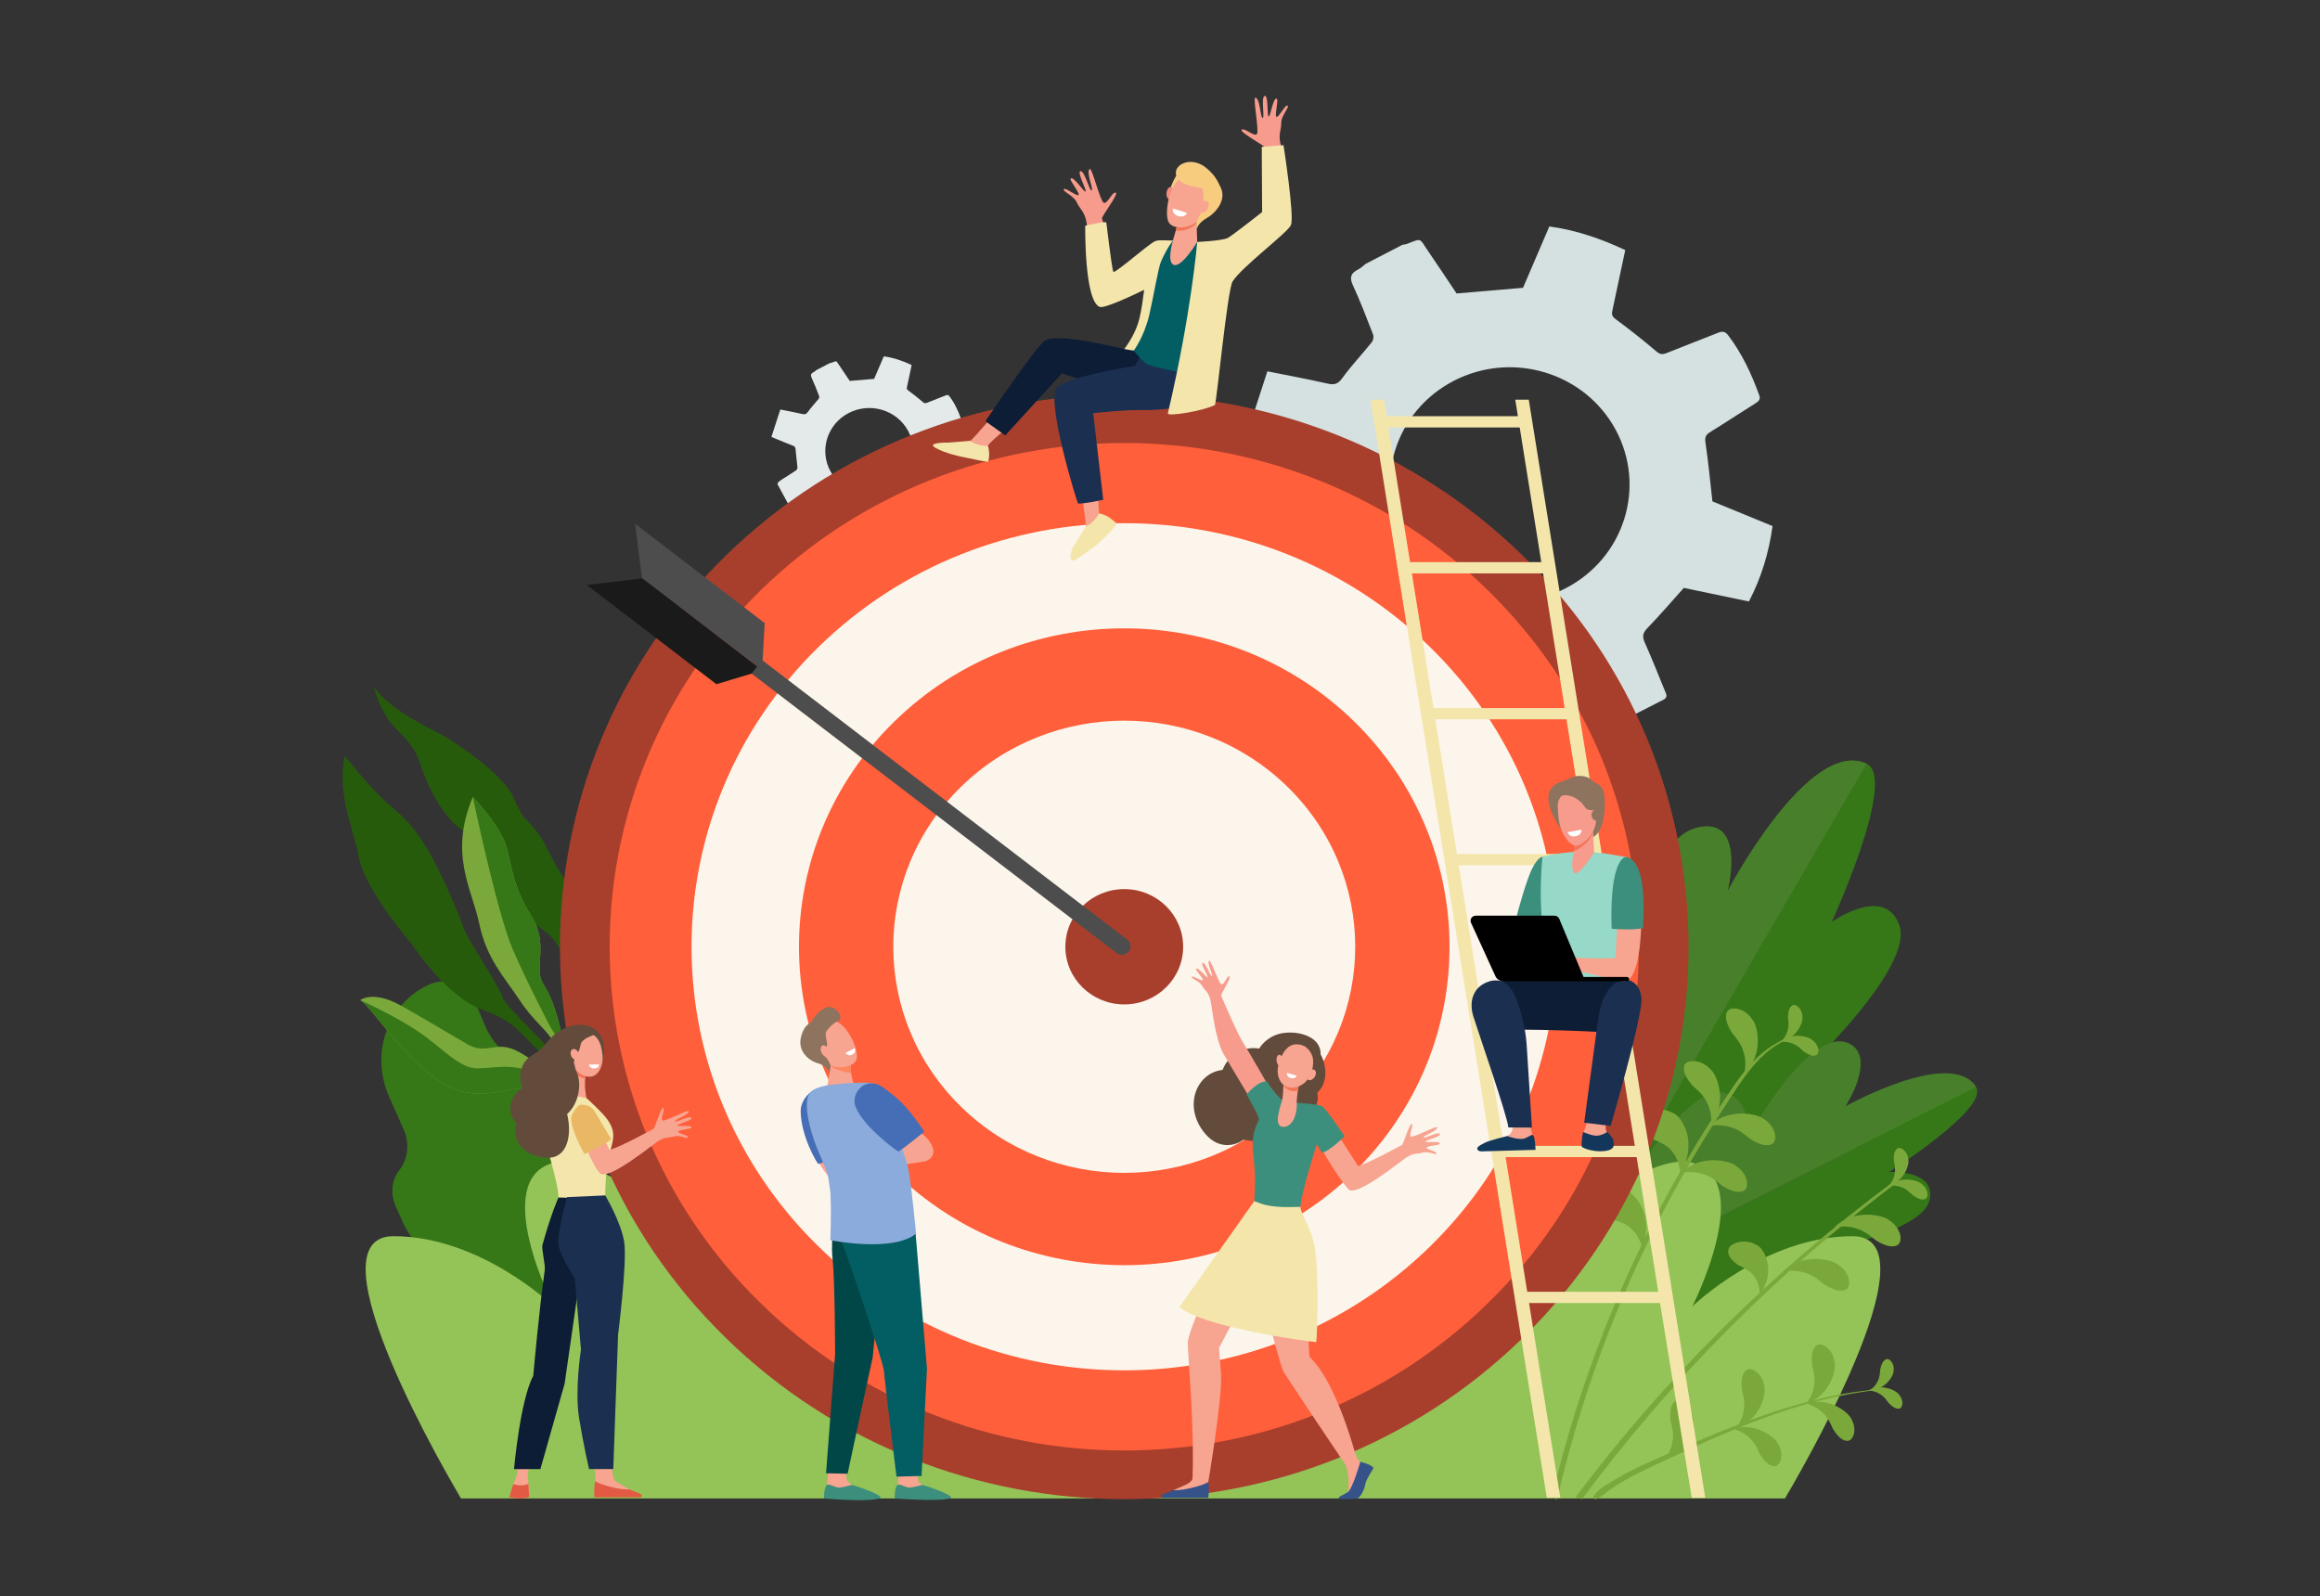 <svg width="484" height="333" viewBox="0 0 484 333" fill="none" xmlns="http://www.w3.org/2000/svg">
<rect x="0" y="0" width="484" height="333" fill="#333333" stroke="none"/>
<g clip-path="url(#clip0_368_1882)">
<path d="M265.652 117.033C268.205 115.371 270.818 113.796 273.336 112.086C273.795 111.773 274.204 110.969 274.157 110.43C273.851 106.967 273.342 103.519 273.06 100.055C272.977 99.046 272.748 98.518 271.762 98.132C268.292 96.778 264.859 95.332 261.415 93.916C260.856 93.688 260.306 93.439 259.343 93.022C261.028 87.843 262.695 82.721 264.403 77.47C268.844 78.363 272.895 79.111 276.908 80.022C278.323 80.343 279.096 80.187 280.018 78.907C281.899 76.291 284.154 73.933 286.179 71.411C286.488 71.024 286.626 70.24 286.451 69.785C285.11 66.316 283.771 62.836 282.217 59.456C281.472 57.833 281.856 56.965 283.341 56.222C283.912 55.937 284.378 55.449 284.893 55.054C287.458 53.726 290.022 52.397 292.587 51.069C292.908 51.008 293.25 50.996 293.548 50.879C296.674 49.652 296.073 49.673 297.827 52.232C299.962 55.35 302.046 58.504 303.873 61.227C308.652 60.822 313.118 60.443 317.731 60.05C319.504 55.916 321.357 51.594 323.222 47.245C328.842 48.023 334 49.79 339.057 52.179C338.151 56.454 337.278 60.625 336.374 64.788C336.213 65.536 336.255 65.989 337.002 66.543C339.92 68.709 342.786 70.953 345.544 73.311C346.34 73.989 346.853 73.996 347.714 73.648C351.272 72.212 354.861 70.856 358.425 69.433C359.311 69.078 359.881 69.11 360.529 69.958C363.435 73.769 365.406 78.022 367.014 82.469C367.332 83.348 366.898 83.726 366.218 84.152C363.072 86.126 359.972 88.174 356.812 90.126C355.901 90.688 355.62 91.175 355.793 92.323C356.393 96.292 356.756 100.294 357.244 104.603C361.084 106.182 365.441 107.972 369.796 109.761C369.01 115.369 367.437 120.554 364.864 125.488C360.103 124.498 355.472 123.534 351.279 122.661C348.638 125.6 346.257 128.394 343.701 131.025C342.735 132.018 342.56 132.772 343.112 134.011C344.585 137.314 345.924 140.672 347.284 144.023C347.553 144.685 348.085 145.458 347.028 145.995C342.73 148.179 338.436 150.369 334.138 152.553C333.224 153.018 332.652 152.713 332.107 151.871C330.079 148.734 327.908 145.683 325.936 142.514C325.175 141.291 324.347 141.239 323.055 141.4C319.864 141.799 316.649 142.136 313.44 142.187C312.056 142.209 311.547 142.558 311.072 143.761C309.546 147.621 307.863 151.423 306.274 155.168C302.845 155.144 293.524 152.217 290.172 150.148C291.082 146.034 291.957 141.865 292.952 137.721C293.201 136.685 292.89 136.237 292.082 135.608C289.479 133.575 287.023 131.362 284.44 129.305C284.006 128.959 283.121 128.763 282.621 128.95C279.446 130.143 276.312 131.445 273.181 132.746C271.431 133.474 270.726 133.774 270.059 133.329L262.837 119.964C262.827 118.88 263.589 118.372 265.654 117.028L265.652 117.033ZM292.864 112.541C299.319 124.486 314.446 129.048 326.648 122.727C338.85 116.405 343.509 101.598 337.052 89.653C330.596 77.707 315.471 73.146 303.269 79.467C291.067 85.788 286.407 100.595 292.864 112.541Z" fill="#D5E0E0"/>
<path d="M163.248 99.961C164.185 99.351 165.145 98.773 166.068 98.145C166.237 98.03 166.388 97.735 166.37 97.537C166.257 96.266 166.07 95 165.968 93.729C165.937 93.358 165.853 93.164 165.491 93.023C164.217 92.526 162.957 91.996 161.693 91.477C161.488 91.393 161.286 91.3 160.933 91.149C161.552 89.248 162.163 87.368 162.79 85.441C164.421 85.768 165.907 86.043 167.381 86.378C167.901 86.495 168.184 86.439 168.522 85.969C169.214 85.009 170.04 84.144 170.784 83.218C170.898 83.076 170.949 82.788 170.883 82.622C170.39 81.348 169.899 80.072 169.328 78.829C169.054 78.233 169.195 77.915 169.74 77.643C169.951 77.538 170.121 77.36 170.309 77.215C171.25 76.727 172.192 76.24 173.133 75.752C173.251 75.731 173.377 75.726 173.486 75.683C174.634 75.231 174.413 75.24 175.056 76.179C175.84 77.324 176.604 78.482 177.276 79.48C179.029 79.332 180.67 79.192 182.363 79.049C183.014 77.531 183.694 75.945 184.379 74.348C186.442 74.633 188.335 75.282 190.191 76.16C189.858 77.731 189.538 79.261 189.207 80.79C189.148 81.065 189.163 81.231 189.437 81.434C190.509 82.23 191.561 83.053 192.574 83.918C192.865 84.167 193.055 84.17 193.372 84.042C194.677 83.515 195.995 83.017 197.303 82.495C197.627 82.365 197.838 82.376 198.075 82.688C199.142 84.086 199.865 85.648 200.456 87.281C200.572 87.603 200.414 87.742 200.163 87.898C199.007 88.623 197.871 89.374 196.71 90.091C196.375 90.297 196.273 90.477 196.337 90.898C196.557 92.355 196.69 93.824 196.87 95.406C198.28 95.986 199.879 96.643 201.478 97.299C201.19 99.356 200.611 101.261 199.667 103.071C197.92 102.707 196.219 102.355 194.681 102.033C193.712 103.112 192.838 104.137 191.899 105.104C191.544 105.47 191.48 105.745 191.684 106.201C192.224 107.414 192.715 108.646 193.215 109.877C193.314 110.12 193.51 110.404 193.121 110.6C191.542 111.402 189.967 112.206 188.389 113.007C188.054 113.176 187.844 113.066 187.643 112.756C186.9 111.605 186.102 110.485 185.378 109.321C185.099 108.873 184.794 108.854 184.322 108.913C183.15 109.06 181.971 109.183 180.791 109.201C180.283 109.209 180.096 109.338 179.921 109.778C179.361 111.195 178.743 112.59 178.159 113.966C176.901 113.957 173.479 112.883 172.249 112.122C172.584 110.611 172.906 109.081 173.271 107.56C173.362 107.18 173.247 107.015 172.951 106.784C171.995 106.038 171.093 105.226 170.146 104.47C169.986 104.343 169.661 104.27 169.478 104.34C168.312 104.778 167.162 105.256 166.013 105.733C165.37 106 165.111 106.111 164.867 105.948L162.215 101.042C162.212 100.643 162.491 100.458 163.25 99.964L163.248 99.961ZM173.237 98.312C175.607 102.697 181.16 104.371 185.639 102.051C190.119 99.732 191.828 94.295 189.459 89.91C187.09 85.525 181.537 83.851 177.057 86.17C172.577 88.49 170.868 93.926 173.237 98.312Z" fill="#E4EAEA"/>
<path d="M325.537 269.973C325.537 269.973 373.486 246.828 381.732 234.756C389.977 222.684 377.856 222 377.856 222C377.856 222 399.254 201.626 396.244 193.05C393.233 184.473 382.149 192.34 382.149 192.34C382.149 192.34 395.907 162.357 389.42 159.342C377.336 153.728 360.386 185.989 360.386 185.989C360.386 185.989 364.029 171.974 355.707 172.431C343.159 173.118 343.677 204.819 343.677 204.819C343.677 204.819 342.26 192.664 334.696 196.612C321.126 203.695 325.537 269.973 325.537 269.973Z" fill="#367718"/>
<path d="M331.967 191.707C337.874 188.5 343.755 197.877 343.755 197.877C343.755 197.877 343.16 173.116 355.708 172.429C364.029 171.974 360.386 185.987 360.386 185.987C360.386 185.987 377.337 153.728 389.421 159.34L325.482 269.456C325.031 261.765 320.267 198.061 331.967 191.706V191.707Z" fill="#487F2A"/>
<path d="M326.776 270.259C326.776 270.259 365.992 275.027 376.145 270.778C386.299 266.53 379.023 261.281 379.023 261.281C379.023 261.281 400.825 257.085 402.508 250.538C404.191 243.991 394.133 244.514 394.133 244.514C394.133 244.514 415.038 231.26 412.243 226.799C407.036 218.491 383.073 231.87 383.073 231.87C383.073 231.87 391.163 224.578 385.783 221.552C377.67 216.989 364.836 236.968 364.836 236.968C364.836 236.968 365.633 232.044 359.277 231.497C347.873 230.517 326.776 270.261 326.776 270.261V270.259Z" fill="#367718"/>
<path d="M359.019 227.917C365.375 228.463 364.835 236.967 364.835 236.967C364.835 236.967 377.902 213.283 386.014 217.847C391.393 220.873 385.03 230.81 385.03 230.81C385.03 230.81 407.036 218.489 412.242 226.797L326.656 270.045C329.566 265.068 348.366 227.002 359.019 227.916V227.917Z" fill="#487F2A"/>
<path d="M101.278 214.189L99.172 209.206C97.538 205.54 93.356 203.791 89.83 205.297C80.949 209.092 77.087 219.657 81.206 228.894L84.217 235.647C85.536 238.606 85.077 241.859 83.298 244.154C81.682 246.238 81.418 249.136 82.539 251.648L84.126 255.208C85.844 259.063 89.188 261.917 93.154 263.095C95.473 263.783 97.522 265.487 98.605 267.917L100.853 272.958C103.338 278.531 109.696 281.192 115.055 278.902L118.113 277.595C123.473 275.305 125.802 268.931 123.316 263.358C119.298 256.694 119.617 251.721 121.043 248.349C123.136 243.388 123.112 237.682 120.847 232.603L120.529 231.891C118.138 226.53 113.522 222.527 108.025 220.812C105.598 220.056 103.067 218.207 101.277 214.191L101.278 214.189Z" fill="#367718"/>
<path d="M240.033 312.634C245.726 305.409 276.938 266.703 297.292 260.251C319.757 253.131 298.584 281.411 298.584 281.411C298.584 281.411 338.437 238.747 353.062 242.594C366.469 246.12 353.062 272.564 353.062 272.564C353.062 272.564 368.162 257.92 386.472 257.92C404.783 257.92 374.021 309.855 372.389 312.634H240.033Z" fill="#94C358"/>
<path d="M71.899 157.673C71.899 157.673 77.644 164.935 81.028 167.785C84.41 170.635 87.636 173.361 91.947 182.427C96.26 191.493 96.136 192.531 97.282 194.865C98.428 197.2 104.445 206.343 104.9 208.168C105.356 209.992 115.18 218.731 118.22 223.176C121.261 227.621 126.251 233.822 126.905 237.41L126.018 237.392C126.018 237.392 123.371 229.283 115.577 222.255C107.781 215.227 108.238 213.46 100.619 210.672C92.999 207.885 85.921 197.002 85.921 197.002C85.921 197.002 76.149 185.658 74.872 178.893C73.595 172.131 70.379 166.5 71.897 157.673H71.899Z" fill="#275B0C"/>
<path d="M77.863 143.135C77.863 143.135 79.354 148.425 81.866 151.197C84.38 153.97 86.353 155.551 87.489 158.91C88.623 162.27 91.83 170.867 97.764 174.072C103.697 177.274 107.397 190.076 112.064 193.142C116.728 196.208 117.885 198.911 118.792 205.784C119.697 212.657 119.566 222.499 127.869 233.413L128.375 230.114C128.375 230.114 122.125 221.002 121.672 214.936C121.222 208.87 122.386 199.284 120.183 195.315C117.98 191.346 122.228 189.506 118.028 183.701C113.827 177.895 114.398 175.416 109.437 170.699C109.437 170.699 109.001 170.525 106.93 166.05C104.856 161.576 95.093 154.733 90.837 152.607C86.582 150.482 80.337 146.947 77.863 143.135Z" fill="#275B0C"/>
<path d="M98.636 166.278C98.636 166.278 104.593 172.449 105.746 177.034C106.899 181.617 107.277 185.472 110.929 191.276C114.581 197.079 111.247 202.033 113.305 205.229C115.365 208.424 116.437 212.517 117.14 215.646C117.844 218.774 125.216 227.983 127.207 233.041C129.197 238.1 128.245 238.334 128.245 238.334C128.245 238.334 125.79 231.616 124.115 229.591C122.441 227.567 117.13 220.479 115.604 217.616C114.076 214.755 111.434 213.297 108.329 208.567C105.224 203.837 101.521 200.102 99.986 192.738C98.451 185.374 93.608 178.335 98.635 166.278H98.636Z" fill="#7BA83B"/>
<path d="M124.277 234.188C124.277 234.188 120.137 225.576 111.542 226.578C102.948 227.581 98.411 230.323 90.917 225.048C83.426 219.773 77.49 210.046 75.17 208.667C75.17 208.667 77.788 206.493 83.808 209.893C89.827 213.293 94.116 215.936 97.605 217.918C101.093 219.901 103.01 217.654 106.444 218.703C109.324 219.583 113.598 223.044 115.563 224.921C116.201 225.53 116.913 226.061 117.689 226.492C118.394 226.885 119.239 227.371 119.794 227.743C120.906 228.487 124.93 234.074 124.93 234.074L124.273 234.189L124.277 234.188Z" fill="#7BA83B"/>
<path d="M126.849 231.916C126.849 231.916 121.263 221.502 121.953 215.628C122.643 209.753 127.881 204.328 126.823 200.977C125.764 197.626 119.602 189.322 121.214 181.727C121.214 181.727 123.898 187.564 125.436 188.648C126.974 189.732 136.616 193.32 136.859 200.903C137.101 208.486 129.397 212.025 127.908 214.613C126.419 217.201 123.723 217.812 124.043 219.234C124.362 220.656 125.062 225.934 127.166 230.818L126.849 231.916Z" fill="#3C8F7C"/>
<path d="M121.859 225.232L114.931 214.478C114.931 214.478 110.258 205.623 106.981 198.097C103.705 190.572 98.635 166.278 98.635 166.278C98.635 166.278 104.592 172.45 105.744 177.034C106.897 181.617 107.276 185.472 110.927 191.276C114.579 197.079 111.245 202.033 113.304 205.229C115.363 208.423 116.435 212.517 117.139 215.646C117.842 218.774 125.214 227.983 127.205 233.041C128.295 235.812 128.502 237.135 128.467 237.764C128.046 233.039 121.857 225.232 121.857 225.232H121.859Z" fill="#367718"/>
<path d="M99.769 222.916C103.641 222.797 106.892 221.797 112.046 223.998C117.201 226.199 120.596 229.029 120.596 229.029C120.596 229.029 123.391 232.034 124.642 233.67C124.825 233.922 124.935 234.072 124.935 234.072L124.278 234.187C124.278 234.187 120.139 225.576 111.543 226.578C102.949 227.581 98.412 230.323 90.919 225.048C83.427 219.773 77.492 210.046 75.171 208.669C75.171 208.669 82.606 212.031 87.504 215.389C92.403 218.746 95.897 223.034 99.769 222.916Z" fill="#367718"/>
<path d="M125.436 188.648C126.974 189.732 136.616 193.32 136.859 200.903C137.101 208.486 129.397 212.025 127.908 214.613C126.419 217.201 123.723 217.812 124.043 219.234C124.362 220.656 125.062 225.934 127.166 230.818L127.028 231.298C126.119 229.412 124.793 226.525 124.049 224.273C122.841 220.616 123.092 218.932 123.598 215.631C124.105 212.331 130.252 204.443 131.391 200.774C132.529 197.104 125.661 192.967 123.802 190.638C121.943 188.308 121.214 181.727 121.214 181.727C121.214 181.727 123.898 187.564 125.436 188.648Z" fill="#327F6B"/>
<path d="M228.523 312.634C222.831 305.409 191.618 266.703 171.265 260.251C148.8 253.131 169.973 281.411 169.973 281.411C169.973 281.411 130.12 238.747 115.495 242.594C102.088 246.12 115.495 272.564 115.495 272.564C115.495 272.564 100.395 257.92 82.085 257.92C63.774 257.92 94.535 309.855 96.168 312.634H228.523Z" fill="#94C358"/>
<path d="M328.671 312.412C346.866 288.188 368.988 265.798 395.292 246.329C395.554 246.135 395.909 246.583 395.645 246.782C370.698 265.556 348.627 287.724 330.055 312.776L328.672 312.414L328.671 312.412Z" fill="#7BA83B"/>
<path d="M380.613 268.014C380.005 267.592 378.428 265.989 376.327 265.488C374.336 264.83 371.818 265.271 371.904 265.325C371.852 265.442 373.563 263.54 376.234 262.986C378.8 262.253 382.326 262.869 383.478 263.866C386.093 265.599 386.304 268.543 385.006 269.088C383.719 269.67 381.998 268.867 380.613 268.016V268.014Z" fill="#7BA83B"/>
<path d="M391.325 258.775C390.718 258.353 389.141 256.752 387.039 256.25C385.049 255.591 382.531 256.032 382.617 256.087C382.565 256.204 384.275 254.301 386.947 253.747C389.513 253.014 393.039 253.63 394.191 254.627C396.806 256.36 397.017 259.304 395.719 259.849C394.432 260.431 392.71 259.629 391.325 258.777V258.775Z" fill="#7BA83B"/>
<path d="M362.582 263.91C363.152 264.258 365.178 264.956 366.111 266.543C367.191 267.971 367.176 270.287 367.1 270.235C366.982 270.325 368.732 268.111 368.842 265.622C369.166 263.149 367.849 260.4 366.555 259.818C364.194 258.289 360.961 259.288 360.608 260.607C360.214 261.933 361.4 263.075 362.58 263.912L362.582 263.91Z" fill="#7BA83B"/>
<path d="M359.809 230.891C343.526 255.787 331.643 283.444 324.848 312.825L323.732 312.532C330.498 283.767 342.303 256.157 358.559 231.288C362.337 225.509 366.416 218.651 373.49 216.397C373.626 216.354 373.678 216.557 373.547 216.605C367.087 218.988 363.345 225.486 359.809 230.889V230.891Z" fill="#7BA83B"/>
<path d="M361.296 215.451C361.716 216.054 363.321 217.629 363.792 219.697C364.425 221.659 363.925 224.114 363.871 224.028C363.75 224.077 365.727 222.44 366.345 219.837C367.144 217.339 366.585 213.876 365.589 212.728C363.871 210.134 360.869 209.872 360.287 211.129C359.668 212.377 360.453 214.077 361.296 215.451Z" fill="#7BA83B"/>
<path d="M365.192 237.673C364.584 237.252 363.007 235.65 360.906 235.148C358.915 234.489 356.397 234.93 356.483 234.985C356.431 235.102 358.141 233.199 360.813 232.645C363.379 231.912 366.905 232.528 368.057 233.525C370.673 235.258 370.883 238.202 369.585 238.747C368.296 239.329 366.577 238.527 365.192 237.675V237.673Z" fill="#7BA83B"/>
<path d="M359.314 247.413C358.706 246.991 357.13 245.388 355.028 244.887C353.037 244.228 350.52 244.67 350.605 244.724C350.553 244.841 352.265 242.939 354.935 242.385C357.501 241.652 361.027 242.268 362.18 243.265C364.795 244.998 365.005 247.942 363.707 248.487C362.42 249.069 360.699 248.266 359.314 247.415V247.413Z" fill="#7BA83B"/>
<path d="M353.071 226.471C353.583 227.001 355.42 228.309 356.218 230.278C357.159 232.118 357.061 234.619 356.994 234.543C356.883 234.611 358.572 232.688 358.762 230.023C359.149 227.433 358.039 224.099 356.873 223.12C354.757 220.824 351.752 221.028 351.378 222.359C350.968 223.688 352.018 225.245 353.071 226.471Z" fill="#7BA83B"/>
<path d="M344.426 237.517C345.153 237.894 347.696 238.579 348.973 240.441C350.42 242.098 350.604 244.932 350.508 244.874C350.371 244.996 352.32 242.141 352.236 239.084C352.416 236.031 350.563 232.777 348.931 232.174C345.909 230.5 342.042 231.993 341.724 233.637C341.358 235.293 342.91 236.591 344.424 237.515L344.426 237.517Z" fill="#7BA83B"/>
<path d="M335.328 254.246C336.11 254.498 338.734 254.755 340.312 256.381C342.024 257.777 342.692 260.54 342.586 260.5C342.473 260.642 343.902 257.507 343.294 254.508C342.948 251.469 340.563 248.568 338.85 248.242C335.584 247.09 332.028 249.197 331.998 250.871C331.922 252.563 333.674 253.587 335.326 254.248L335.328 254.246Z" fill="#7BA83B"/>
<path d="M376.268 219.367C375.927 219.092 375.067 218.077 373.845 217.69C372.697 217.216 371.188 217.369 371.237 217.404C371.201 217.471 372.297 216.418 373.902 216.206C375.452 215.881 377.512 216.397 378.148 217.036C379.617 218.173 379.61 219.924 378.819 220.191C378.032 220.479 377.049 219.931 376.268 219.367Z" fill="#7BA83B"/>
<path d="M373.004 212.259C373.019 212.692 373.315 213.979 372.883 215.162C372.566 216.343 371.521 217.418 371.521 217.359C371.446 217.346 372.967 217.138 374.118 216.025C375.326 215.02 376.166 213.109 376.038 212.226C376.014 210.392 374.594 209.33 373.896 209.779C373.181 210.214 373.026 211.31 373.004 212.26V212.259Z" fill="#7BA83B"/>
<path d="M399.042 249.364C398.702 249.088 397.84 248.074 396.618 247.685C395.471 247.21 393.961 247.364 394.01 247.398C393.973 247.466 395.07 246.413 396.676 246.201C398.227 245.876 400.285 246.392 400.921 247.031C402.39 248.168 402.384 249.919 401.593 250.186C400.805 250.474 399.822 249.927 399.042 249.364Z" fill="#7BA83B"/>
<path d="M395.102 242.192C395.152 242.622 395.556 243.881 395.223 245.095C395.006 246.296 394.055 247.454 394.05 247.393C393.973 247.387 395.472 247.057 396.527 245.855C397.648 244.756 398.324 242.785 398.124 241.914C397.948 240.089 396.443 239.143 395.783 239.649C395.107 240.14 395.043 241.243 395.102 242.192Z" fill="#7BA83B"/>
<path d="M391.6 290.022C374.972 291.806 359.487 298.992 344.58 305.998C334.527 310.723 335.035 312.069 332.987 312.773C332.655 312.886 332.324 312.534 332.485 312.221C333.273 310.694 335.338 309.661 336.775 308.781C338.448 307.758 340.196 306.855 341.968 306.012C345.763 304.208 349.655 302.585 353.524 300.939C361.392 297.592 369.387 294.445 377.7 292.313C382.257 291.145 386.895 290.303 391.588 289.888C391.676 289.88 391.686 290.012 391.6 290.02V290.022Z" fill="#7BA83B"/>
<path d="M378.037 284.763C378.145 285.431 378.856 287.37 378.417 289.285C378.158 291.173 376.748 293.04 376.738 292.946C376.617 292.941 378.934 292.332 380.501 290.389C382.177 288.605 383.104 285.487 382.732 284.139C382.336 281.3 379.927 279.922 378.932 280.75C377.911 281.559 377.882 283.287 378.035 284.763H378.037Z" fill="#7BA83B"/>
<path d="M363.39 289.898C363.497 290.566 364.209 292.505 363.77 294.421C363.511 296.31 362.101 298.175 362.09 298.081C361.969 298.074 364.286 297.467 365.853 295.524C367.529 293.74 368.456 290.622 368.084 289.274C367.689 286.435 365.279 285.057 364.285 285.885C363.263 286.694 363.235 288.422 363.388 289.898H363.39Z" fill="#7BA83B"/>
<path d="M348.506 296.392C348.613 297.06 349.325 298.999 348.886 300.915C348.627 302.804 347.217 304.669 347.207 304.575C347.085 304.569 349.403 303.961 350.969 302.018C352.645 300.234 353.573 297.116 353.201 295.768C352.805 292.93 350.395 291.551 349.401 292.379C348.38 293.188 348.351 294.915 348.504 296.392H348.506Z" fill="#7BA83B"/>
<path d="M382.411 298.162C382.109 297.61 381.527 295.793 380.114 294.621C378.845 293.371 376.745 292.766 376.788 292.84C376.703 292.911 378.757 292.093 381.019 292.669C383.272 293.068 385.732 294.86 386.227 296.055C387.555 298.361 386.565 300.695 385.359 300.628C384.146 300.59 383.139 299.333 382.411 298.16V298.162Z" fill="#7BA83B"/>
<path d="M367.174 303.442C366.873 302.89 366.291 301.073 364.877 299.901C363.608 298.651 361.508 298.046 361.552 298.12C361.466 298.191 363.521 297.373 365.783 297.949C368.036 298.348 370.496 300.14 370.991 301.335C372.319 303.641 371.329 305.975 370.122 305.908C368.909 305.87 367.903 304.613 367.174 303.44V303.442Z" fill="#7BA83B"/>
<path d="M394.013 292.727C393.751 292.42 393.14 291.355 392.093 290.801C391.129 290.18 389.727 290.073 389.766 290.112C389.722 290.168 390.902 289.389 392.399 289.457C393.868 289.416 395.656 290.223 396.127 290.91C397.271 292.187 396.965 293.78 396.199 293.893C395.432 294.027 394.631 293.366 394.015 292.725L394.013 292.727Z" fill="#7BA83B"/>
<path d="M392.255 285.714C392.194 286.111 392.243 287.331 391.647 288.338C391.156 289.361 390.02 290.172 390.032 290.117C389.964 290.093 391.386 290.152 392.627 289.326C393.9 288.61 394.991 287.005 395.026 286.18C395.319 284.506 394.207 283.305 393.491 283.6C392.766 283.878 392.436 284.852 392.255 285.714Z" fill="#7BA83B"/>
<path d="M151.301 279.027C105.327 234.019 105.327 161.047 151.301 116.039C197.275 71.031 271.814 71.031 317.788 116.039C363.762 161.047 363.762 234.019 317.788 279.027C271.814 324.035 197.275 324.035 151.301 279.027Z" fill="#A83F2D"/>
<path d="M158.634 271.849C116.709 230.806 116.709 164.261 158.634 123.217C200.558 82.174 268.531 82.174 310.456 123.217C352.381 164.261 352.381 230.806 310.456 271.849C268.531 312.893 200.558 312.893 158.634 271.849Z" fill="#FF5F3A"/>
<path d="M170.709 260.027C135.454 225.512 135.454 169.554 170.709 135.04C205.964 100.526 263.124 100.526 298.379 135.04C333.634 169.554 333.634 225.512 298.379 260.027C263.124 294.541 205.964 294.541 170.709 260.027Z" fill="#FCF5EB"/>
<path d="M186.56 244.509C160.06 218.565 160.06 176.501 186.56 150.557C213.061 124.613 256.028 124.613 282.529 150.557C309.029 176.501 309.029 218.565 282.529 244.509C256.028 270.453 213.061 270.453 186.56 244.509Z" fill="#FF5F3A"/>
<path d="M200.47 230.891C181.651 212.468 181.651 182.598 200.47 164.175C219.289 145.752 249.8 145.752 268.618 164.175C287.437 182.598 287.437 212.468 268.618 230.891C249.8 249.314 219.289 249.314 200.47 230.891Z" fill="#FCF5EB"/>
<path d="M222.257 197.532C222.257 204.176 227.758 209.562 234.544 209.562C241.331 209.562 246.832 204.176 246.832 197.532C246.832 190.888 241.331 185.503 234.544 185.503C227.758 185.503 222.257 190.888 222.257 197.532Z" fill="#A83F2D"/>
<path d="M159.099 137.82L159.535 130.005L132.509 109.31L133.923 120.628L160.408 140.907L159.099 137.82Z" fill="#4D4D4D"/>
<path d="M157.101 140.453L149.458 142.749L122.432 122.054L133.991 120.672L160.477 140.952L157.101 140.453Z" fill="#1A1A1A"/>
<path d="M235.467 198.531C234.853 199.3 233.717 199.435 232.931 198.834L156.789 140.53L159.015 137.744L235.157 196.048C235.943 196.649 236.081 197.761 235.467 198.531Z" fill="#4D4D4D"/>
<path d="M121.857 220.176C121.857 220.924 121.571 221.529 121.22 221.529C120.868 221.529 120.582 220.923 120.582 220.176C120.582 219.43 120.868 218.824 121.22 218.824C121.571 218.824 121.857 219.43 121.857 220.176Z" fill="#F7A491"/>
<path d="M127.86 307.891C127.693 306.727 127.641 304.938 127.66 302.873H123.493C123.927 305.797 124.266 308.073 124.266 308.073L124.161 308.997L124.158 311.725H133.273C133.273 311.725 131.338 310.876 128.632 309.199C128.432 309.076 127.971 308.68 127.858 307.891H127.86Z" fill="#F7A491"/>
<path d="M110.091 307.206L111.303 303.807H108.131C107.966 305.989 107.904 307.461 107.904 307.461L107.097 309.695L106.278 312.351C106.278 312.351 108.975 313.031 110.391 312.267L110.234 309.624L110.091 307.208V307.206Z" fill="#F7A491"/>
<path d="M126.543 233.346C125.443 231.873 120.904 227.609 120.401 227.618C118.932 227.642 114.108 227.644 113.164 228.114L113.209 236.23C113.362 236.912 116.692 247.525 116.499 249.848L116.522 249.869C119.314 252.509 123.716 252.301 126.269 249.41C126.269 249.41 126.257 246.191 126.651 243.253C127.267 238.652 129.274 237 126.543 233.342V233.346Z" fill="#F4E6AB"/>
<path d="M118.922 223.048C118.922 223.048 119.05 226.043 118.774 227.178C118.5 228.313 118.133 228.399 120.492 228.744C121.418 228.88 122.312 229.082 122.312 229.082C122.312 229.082 122.069 227.415 122.032 226.712C121.972 225.552 122.305 221.972 122.305 221.972L118.921 223.046L118.922 223.048Z" fill="#F7A491"/>
<path d="M120.718 224.539C121.202 224.796 121.657 224.947 122.074 225.01C122.155 223.596 122.305 221.974 122.305 221.974L119.077 222.998C119.452 223.611 119.984 224.15 120.718 224.539Z" fill="#F47458"/>
<path d="M110.234 309.611C108.989 310.155 107.65 309.827 107.111 309.654L106.933 310.127L106.246 312.367C106.246 312.367 108.977 313.031 110.393 312.265L110.234 309.611Z" fill="#E25A44"/>
<path d="M124.065 312.402H133.541C133.891 312.371 133.977 312.091 133.855 311.918C133.605 311.562 132.499 311.3 131.257 310.733C129.078 310.959 124.504 309.484 124.161 308.99C123.962 309.982 123.871 312.359 124.065 312.402Z" fill="#E25A44"/>
<path d="M123.348 250.004L117.794 288.681L112.738 306.514H107.235C107.235 306.514 108.512 292.147 111.248 287.058C111.248 287.058 112.443 273.419 113.64 265.078C113.818 263.831 112.933 260.595 113.163 259.759C114.937 253.329 116.5 249.849 116.5 249.849L123.348 250.004Z" fill="#0D1D35"/>
<path d="M119.914 266.727L121.199 281.584C121.199 281.584 119.885 290.075 120.787 295.709C121.689 301.343 122.884 306.513 122.884 306.513H127.941L128.945 278.455C128.945 278.455 130.889 263.21 130.216 259.077C129.543 254.943 126.268 249.411 126.268 249.411L118.312 249.767C118.312 249.767 116.154 257.335 116.52 259.876C116.791 261.762 119.912 266.727 119.912 266.727H119.914Z" fill="#1B3051"/>
<path d="M112.092 241.247C106.08 239.479 107.69 234.291 107.724 234.487C107.707 234.328 107.14 233.674 106.86 233.115C105.692 230.789 107.232 227.987 108.997 227.018C107.828 224.059 108.989 221.221 111.192 220.038C112.304 219.442 113.24 218.591 113.992 217.61C115.66 215.43 118.694 213.237 122.342 213.952C125.951 214.857 121.118 216.903 121.598 220.303C121.84 222.026 121.144 221.779 120.057 223.165C121.622 225.858 120.716 230.379 118.317 232.43C119.493 237.283 118.229 243.049 112.094 241.247H112.092Z" fill="#634B3B"/>
<path d="M116.56 217.524C115.85 220.392 119.693 222.474 122.737 222.55C124.716 222.6 125.625 222.4 125.945 220.359C126.463 217.048 125.07 215.03 123.118 214.194C120.598 213.117 117.144 215.156 116.558 217.522L116.56 217.524Z" fill="#634B3B"/>
<path d="M121.031 215.595C121.031 215.595 119.693 216.036 118.979 217.359C118.266 218.682 118.621 222.919 121.589 224.316C124.558 225.713 125.921 222.54 125.706 220.199C125.49 217.858 124.63 214.796 121.031 215.596V215.595Z" fill="#F7A491"/>
<path d="M122.885 222.115L124.992 222.084C124.992 222.084 124.955 222.881 124.03 222.923C122.9 222.972 122.885 222.115 122.885 222.115Z" fill="white"/>
<path d="M117.925 220.565C117.485 218.375 117.657 216.717 119.246 215.916C120.834 215.115 122.192 214.321 123.614 215.761L123.936 215.939C123.936 215.939 121.253 216.665 121.103 218.061C120.954 219.456 119.527 221.113 119.747 221.799C119.968 222.484 120.22 223.85 120.22 223.85L119.633 223.377C119.633 223.377 118.364 222.756 117.925 220.567V220.565Z" fill="#634B3B"/>
<path d="M120.689 219.726C120.911 220.331 120.743 220.937 120.315 221.082C119.888 221.227 119.36 220.853 119.139 220.249C118.917 219.644 119.085 219.038 119.513 218.893C119.94 218.748 120.469 219.122 120.689 219.726Z" fill="#F7A491"/>
<path d="M346.319 271.872H318.991L325.513 312.494H322.695L285.909 83.388H288.728L289.281 86.839H316.667L316.113 83.388H318.932L355.753 312.494H352.934L346.319 271.872ZM299.435 150.083L303.947 178.182H331.304L326.801 150.083H299.435ZM326.425 147.734L321.922 119.636H294.547L299.058 147.734H326.425ZM304.324 180.529L308.835 208.628H336.184L331.681 180.529H304.324ZM309.214 210.977L313.726 239.075H341.064L336.561 210.977H309.214ZM289.658 89.188L294.17 117.287H321.545L317.042 89.188H289.658ZM345.942 269.523L341.439 241.425H314.101L318.612 269.523H345.942Z" fill="#F4E6AB"/>
<path d="M229.893 45.583C229.923 45.685 230.151 46.39 230.499 47.441L226.844 48.163C226.805 47.578 226.768 47.088 226.726 46.733C226.425 44.25 225.233 43.576 224.621 42.199C224.008 40.82 221.631 39.947 221.923 39.479C222.216 39.011 224.433 40.904 224.964 40.701C225.496 40.499 223.069 37.65 223.361 37.271C223.897 36.573 226.204 40.258 226.475 39.953C226.746 39.649 224.554 35.759 225.432 35.71C226.309 35.66 227.283 39.92 227.744 39.733C228.205 39.545 226.469 35.809 227.35 35.25C227.823 34.952 229.498 41.901 230.245 42.301C230.992 42.701 232.044 39.963 232.757 40.196C233.471 40.428 229.77 45.153 229.895 45.583H229.893Z" fill="#F79C8D"/>
<path d="M263.924 30.81C263.941 30.916 264.03 31.651 264.155 32.748L267.788 31.929C267.576 31.38 267.403 30.919 267.293 30.58C266.522 28.198 267.323 27.102 267.3 25.6C267.278 24.097 269.075 22.339 268.611 22.033C268.146 21.725 266.926 24.344 266.356 24.374C265.785 24.404 266.797 20.829 266.371 20.601C265.587 20.181 265.038 24.471 264.663 24.303C264.288 24.135 264.646 19.707 263.825 20.017C263.005 20.326 263.912 24.6 263.414 24.614C262.915 24.629 262.923 20.524 261.885 20.372C261.329 20.292 262.731 27.298 262.22 27.965C261.708 28.633 259.596 26.562 259.044 27.061C258.492 27.56 263.854 30.37 263.923 30.812L263.924 30.81Z" fill="#F79C8D"/>
<path d="M226.406 47.102C226.406 47.102 230.761 46.082 230.802 46.425C231.717 53.924 232.128 56.635 232.283 56.714C232.811 56.98 239.806 50.718 241.053 50.293C241.649 50.09 242.298 50.123 242.921 50.141C244.405 50.184 244.698 50.189 244.698 50.189C244.74 50.192 244.752 50.192 244.752 50.192L244.744 51.558C243.073 53.031 239.244 75.334 238.923 75.319C238.563 75.302 230.999 77.165 231.132 76.543C231.153 76.441 236.259 72.35 237.708 66.446C238.194 64.464 238.435 62.329 238.697 60.462C237.016 61.288 230.452 64.449 229.412 64.032C226.176 62.732 226.403 47.102 226.403 47.102H226.406Z" fill="#F4E6AB"/>
<path d="M213.38 86.702C213.38 86.702 206.343 92.099 206.107 93.056C205.769 94.435 199.324 92.623 200.879 92.343C201.235 92.279 202.38 91.994 202.474 91.946C202.977 91.682 209.239 84.295 209.239 84.295L213.378 86.704L213.38 86.702Z" fill="#F7A491"/>
<path d="M197.858 92.343L202.351 91.986C202.351 91.986 203.635 93.027 206.104 93.075C206.104 93.075 206.498 94.178 206.311 95.468C206.279 95.691 206.24 96.363 206.012 96.348C205.182 96.292 202.969 95.753 200.45 95.261C200.45 95.261 197.063 94.559 195.107 93.412C193.152 92.267 197.858 92.341 197.858 92.341V92.343Z" fill="#F4E6AB"/>
<path d="M244.914 73.166C244.914 73.166 239.761 74.014 234.06 72.708C227.465 71.197 220.172 69.8 218.035 71.017C216.315 71.996 205.574 87.884 205.574 87.884L209.722 90.847L221.549 77.884C221.549 77.884 236.637 83.333 240.026 82.731C247.743 81.355 247.852 75.32 244.914 73.167V73.166Z" fill="#0D1D35"/>
<path d="M228.799 97.363C228.799 97.363 229.112 105.695 229.307 107.107C229.501 108.513 225.694 112.745 226.181 111.272C226.293 110.933 226.581 109.812 226.581 109.709C226.583 109.15 225.169 99.644 225.169 99.644L228.797 97.364L228.799 97.363Z" fill="#F7A491"/>
<path d="M223.748 114.307L226.558 109.834C226.558 109.834 228.103 109.223 229.321 107.119C229.321 107.119 230.501 107.303 231.571 108.078C231.756 108.211 233.015 109.112 232.927 109.32C232.604 110.086 230.891 111.725 229.017 113.514C229.017 113.514 226.359 115.611 224.401 116.753C222.442 117.893 223.749 114.307 223.749 114.307H223.748Z" fill="#F4E6AB"/>
<path d="M220.446 80.933C222.248 78.581 236.792 76.347 236.792 76.347L240.848 68.716L249.815 74.129C249.815 74.129 248.919 81.116 248.245 82.983C247.348 85.47 241.322 85.597 237.641 85.559C234.253 85.524 228.067 86.201 228.067 86.201L230.159 104.272C230.159 104.272 226.046 105.188 224.89 105.04C224.759 105.023 218.201 83.859 220.444 80.933H220.446Z" fill="#1B3051"/>
<path d="M244.704 50.205L249.762 50.482C249.762 50.482 249.878 50.517 249.914 50.523C250.326 50.597 249.951 65.032 249.584 70.424C249.217 75.816 248.472 78.08 248.472 78.08C248.472 78.08 241.609 76.887 239.504 76.086C238.631 75.754 236.515 73.165 236.515 73.165C236.515 73.165 238.676 70.322 239.765 65.701C240.605 62.138 241.639 55.821 242.232 54.503C243.593 51.475 244.704 50.205 244.704 50.205Z" fill="#025E63"/>
<path d="M249.619 46.108L249.762 50.482C249.762 50.482 246.487 56.008 244.804 55.237C243.394 54.591 244.646 50.388 244.646 50.388C244.646 50.388 244.89 49.425 245.23 48.317C245.467 47.543 245.664 46.706 245.649 46.092C245.614 44.597 249.619 46.108 249.619 46.108Z" fill="#F7A491"/>
<path d="M245.649 46.092C245.613 44.597 249.618 46.108 249.618 46.108L249.632 46.535C249.497 46.734 249.347 46.902 249.184 47.032C248.107 47.887 246.551 48.273 245.284 48.131C245.496 47.411 245.66 46.655 245.647 46.09L245.649 46.092Z" fill="#F47458"/>
<path d="M245.706 36.135C245.706 36.135 244.037 38.598 243.912 40.67C243.788 42.743 244.236 44.158 244.236 44.158L249.592 37.891L245.706 36.135Z" fill="#F7CC7F"/>
<path d="M243.359 40.245C243.283 40.972 243.571 41.594 244.001 41.637C244.432 41.68 244.843 41.127 244.919 40.402C244.994 39.675 244.707 39.053 244.274 39.01C243.843 38.967 243.433 39.52 243.357 40.245H243.359Z" fill="#F48C7F"/>
<path d="M251.325 38.894C251.448 38.868 251.436 44.903 249.649 46.322C247.862 47.743 244.753 47.868 243.845 46.436C242.84 44.855 243.796 38.496 246.453 37.146C249.11 35.795 251.325 38.894 251.325 38.894Z" fill="#F7A491"/>
<path d="M251.778 35.153C253.141 36.324 253.802 37.179 254.725 39.26C255.859 41.818 253.609 44.471 251.721 45.523C249.833 46.578 249.676 47.851 249.676 47.851L249.599 47.065C249.562 46.779 249.572 46.545 249.622 46.344C249.683 46.107 249.794 45.911 249.892 45.706C250.051 45.37 250.568 44.219 250.77 43.914C251.302 43.112 251.406 42.939 251.144 42.176C250.942 41.589 251.176 40.296 250.864 39.329L248.323 38.792C248.323 38.792 246.733 38.418 245.93 37.51C243.625 34.906 248.184 32.003 251.78 35.151L251.778 35.153Z" fill="#F7CC7F"/>
<path d="M250.54 42.837C250.227 43.499 250.292 44.179 250.684 44.359C251.078 44.537 251.65 44.145 251.963 43.482C252.276 42.82 252.211 42.14 251.819 41.96C251.425 41.782 250.853 42.174 250.54 42.837Z" fill="#F7A491"/>
<path d="M249.763 50.482C249.763 50.482 254.78 50.253 256.074 49.68C256.858 49.332 263.305 44.248 263.305 44.248L263.232 30.634L267.766 30.296C267.766 30.296 270.117 45.344 269.302 46.991C268.461 48.691 259.027 55.695 257.141 58.733C256.054 60.484 253.787 84.29 253.444 84.505C251.002 85.749 243.463 86.991 243.641 86.236C248.548 65.385 249.765 50.481 249.765 50.481L249.763 50.482Z" fill="#F4E6AB"/>
<path d="M247.623 44.408L244.703 43.501C244.703 43.501 244.419 44.608 245.691 45.042C247.243 45.573 247.623 44.408 247.623 44.408Z" fill="white"/>
<path d="M170.76 242.229C170.868 242.594 170.93 242.716 171.068 242.962C171.957 244.545 174.018 246.803 174.018 246.803L175.613 243.286C175.613 243.286 175.352 242.182 174.903 240.603C173.363 240.996 171.896 241.224 170.76 242.229Z" fill="#F8A492"/>
<path d="M179.903 239.177C179.903 239.177 171.008 242.927 170.72 242.856C170.535 242.81 167.072 237.135 167.035 231.799C167.018 229.334 169.633 226.369 172.55 226.955C174.019 227.25 173.995 227.65 176.169 230.741C178.342 233.832 179.903 239.177 179.903 239.177Z" fill="#466EB6"/>
<path d="M187.496 306.41C187.496 306.41 187.286 309.83 187.284 309.837C187.206 310.272 186.9 311.344 186.9 311.738C186.9 313.221 194.092 310.479 192.48 309.822C192.334 309.763 191.57 309.313 191.523 308.807C191.449 308.03 191.262 306.456 191.262 306.456L187.496 306.409V306.41Z" fill="#F7A491"/>
<path d="M192.463 309.809C192.463 309.809 190.774 310.262 189.91 310.376C189.045 310.489 187.904 309.534 187.294 309.792C186.62 310.076 186.647 312.631 186.647 312.631C186.647 312.631 195.702 313.359 198.25 312.606C199.258 312.308 195.918 310.865 192.465 309.809H192.463Z" fill="#3C8F7C"/>
<path d="M172.783 306.41C172.783 306.41 172.573 309.83 172.571 309.837C172.494 310.272 172.187 311.344 172.187 311.738C172.187 313.221 179.38 310.48 177.767 309.822C177.621 309.763 176.63 308.977 176.583 308.473C176.509 307.695 176.547 306.458 176.547 306.458L172.781 306.41H172.783Z" fill="#F7A491"/>
<path d="M177.75 309.809C177.75 309.809 176.061 310.262 175.198 310.376C174.333 310.489 173.192 309.534 172.581 309.792C171.908 310.076 171.881 312.631 171.881 312.631C171.881 312.631 180.978 313.479 183.536 312.606C184.529 312.267 181.203 310.865 177.75 309.809Z" fill="#3C8F7C"/>
<path d="M173.449 221.374L172.633 226.423C172.633 226.423 175.739 228.866 177.552 228.351C179.071 227.919 178.03 225.974 178.03 225.974C178.03 225.974 177.22 223.278 177.469 221.865C177.718 220.451 173.449 221.374 173.449 221.374Z" fill="#F7A491"/>
<path d="M174.035 222.901C174.814 223.262 176.354 223.753 177.552 223.871C177.437 223.165 177.372 222.417 177.469 221.865C177.584 221.212 176.737 221.059 175.792 221.081C174.555 221.184 173.451 221.374 173.451 221.374L173.294 222.344C173.53 222.588 173.777 222.781 174.036 222.901H174.035Z" fill="#FE875E"/>
<path d="M169.529 215.55C169.401 215.55 170.757 221.191 172.856 222.161C174.956 223.132 178.086 222.626 178.673 221.107C179.323 219.427 176.953 213.672 174 212.941C171.047 212.209 169.527 215.55 169.527 215.55H169.529Z" fill="#F7A491"/>
<path d="M171.959 210.368C170.283 211.315 169.512 212.718 169.253 213.293C168.465 213.659 167.513 214.45 167.057 216.582C166.495 219.201 168.492 221.221 170.611 221.829C172.73 222.437 173.056 223.809 173.056 223.809L173.297 222.331C173.297 222.331 172.825 221.045 172.117 220.402C171.409 219.758 172.454 218.82 172.544 218.054C172.615 217.465 172.173 216.321 172.268 215.354C172.268 215.354 173.446 213.608 174.606 213.176C176.585 212.44 174.109 209.152 171.957 210.368H171.959Z" fill="#8E735E"/>
<path d="M172.85 219.038C173.124 219.689 173.012 220.336 172.599 220.483C172.187 220.629 171.63 220.219 171.356 219.568C171.081 218.918 171.194 218.27 171.606 218.123C172.019 217.977 172.576 218.387 172.85 219.038Z" fill="#F7A491"/>
<path d="M180.67 244.263L192.889 242.313C192.889 242.313 191.499 238.886 191.002 238.886C190.506 238.886 181.762 242.622 181.762 242.622L181.067 243.99L180.67 244.263Z" fill="#F8A492"/>
<path d="M174.41 252.466C174.41 252.466 173.192 258.235 173.688 262.609C174.184 266.983 174.223 282.523 174.223 282.523L172.328 307.386L176.826 307.481C176.826 307.481 182.159 282.63 182.06 283.269C181.961 283.907 183.849 265.772 183.849 265.772L177.491 251.92L174.412 252.467L174.41 252.466Z" fill="#024747"/>
<path d="M175.603 252.192C175.603 252.192 174.809 257.387 175.802 259.665C176.795 261.943 184.323 284.297 184.423 286.121C184.522 287.943 187.026 308.089 187.026 308.089L192.256 307.946L193.387 285.547L191.017 257.396L188.717 250.28L175.603 252.194V252.192Z" fill="#025E63"/>
<path d="M172.635 226.423C172.635 226.423 173.924 227.252 175.127 227.156C176.331 227.061 178.03 225.973 178.03 225.973L177.795 225.189C177.795 225.189 174.683 224.746 174.604 224.794C174.525 224.842 172.635 226.425 172.635 226.425V226.423Z" fill="#F7A491"/>
<path d="M186.38 238.718C186.38 238.718 191.003 242.988 193.09 242.26C195.176 241.53 196.039 239.039 190.949 235.392C186.394 232.128 186.382 238.718 186.382 238.718H186.38Z" fill="#F8A492"/>
<path d="M189.512 243.99C188.825 240.332 183.849 228.952 183.452 226.856C183.258 225.837 180.574 225.815 178.018 225.947C175.317 226.087 172.635 226.422 172.635 226.422C172.635 226.422 170.244 226.805 169.192 227.771C168.14 228.736 167.861 231.403 169.374 236.469C170.567 240.467 172.046 242.663 172.78 245.576C172.928 246.553 173.056 247.517 173.224 248.644C173.493 252.999 173.221 258.752 173.221 258.752C173.221 258.752 186.235 261.395 191.104 257.385C191.104 257.385 190.217 247.734 189.513 243.988L189.512 243.99Z" fill="#8AABDB"/>
<path d="M192.83 236.127C192.83 236.127 187.723 240.253 187.425 240.253C187.233 240.253 180.137 235.143 178.5 230.945C177.594 228.624 179.494 226.028 181.663 226.036C183.168 226.043 183.836 226.422 186.816 228.881C189.796 231.342 192.83 236.125 192.83 236.125V236.127Z" fill="#466EB6"/>
<path d="M178.309 218.667L176.393 219.695C176.393 219.695 176.894 220.484 177.752 220.059C178.799 219.54 178.308 218.667 178.308 218.667H178.309Z" fill="white"/>
<path d="M299.683 240.662C299.833 240.24 297.743 239.901 297.63 239.476C297.519 239.051 300.27 239.016 300.368 238.642C300.55 237.954 297.352 238.497 297.415 238.174C297.477 237.851 300.747 237.132 300.393 236.58C300.04 236.026 297.083 237.672 296.994 237.298C296.905 236.922 299.883 236.01 299.831 235.188C299.803 234.748 294.941 237.38 294.377 237.141C293.814 236.903 294.983 234.837 294.535 234.529C294.086 234.222 292.797 238.728 292.488 238.879C292.18 239.029 285.61 242.7 283.273 243.283C282.988 242.517 279.641 237.772 279.392 237.048C278.081 237.962 276.735 238.087 275.382 238.919C276.363 241.324 280.863 248.003 281.546 248.304C283.626 249.224 291.67 242.693 293.277 241.575C294.884 240.456 295.804 240.818 296.89 240.466C297.977 240.112 299.533 241.084 299.683 240.662Z" fill="#F7A491"/>
<path d="M255.051 223.234C256.256 220.094 259.401 218.193 262.676 218.779C263.68 217.191 265.356 216.011 267.181 215.629C270.777 214.875 275.64 216.265 275.509 219.993C276.904 222.497 276.958 226.079 274.822 227.983C275.564 231.35 272.343 234.607 268.155 234.489C266.696 236.843 263.918 238.359 261.155 238.034C260.492 237.957 259.48 237.795 259.312 237.835C259.522 237.797 254.873 241.286 250.933 235.92C246.913 230.444 249.739 223.815 255.049 223.232L255.051 223.234Z" fill="#634B3B"/>
<path d="M266.341 253.518C266.221 253.568 267.921 255.711 269.577 257.228C270.913 258.869 272.165 260.81 272.595 262.928C273.25 266.147 272.707 282.052 273.275 283.183C278.176 287.874 281.723 299.643 282.719 303.234C282.913 303.934 283.306 304.565 283.852 305.056L283.633 309.114L281.198 311.31C281.198 311.31 281.74 308.003 280.658 305.55C280.658 305.55 268.321 287.259 267.589 285.862C266.191 281.88 261.095 261.482 261.095 261.482L259.912 256.793C259.912 256.793 266.329 253.525 266.339 253.522L266.341 253.518Z" fill="#F7A491"/>
<path d="M286.521 306.361C286.521 306.361 284.979 308.685 284.848 309.591C284.717 310.497 283.896 312.552 282.989 312.682C282.782 312.712 279.253 312.965 279.278 312.534C279.298 312.204 280.576 311.733 281.17 311.331C282.196 310.638 283.788 304.989 283.788 304.989C283.788 304.989 286.457 305.636 286.522 306.361H286.521Z" fill="#355389"/>
<path d="M265.825 228.678C265.825 228.678 260.663 219.588 259.407 217.656C258.152 215.723 254.879 208.045 254.763 207.741C254.647 207.438 257.016 203.806 256.488 203.681C255.959 203.555 255.374 205.596 254.808 205.353C254.245 205.109 252.595 200.198 252.274 200.44C251.672 200.896 253.163 203.488 252.843 203.651C252.521 203.814 251.55 200.801 250.919 200.888C250.29 200.977 252.118 203.651 251.941 203.886C251.764 204.122 249.866 201.603 249.523 202.14C249.336 202.432 251.268 204.34 250.898 204.517C250.527 204.695 248.808 203.465 248.626 203.821C248.444 204.176 250.214 204.662 250.744 205.62C251.274 206.577 252.176 206.99 252.55 208.763C252.925 210.535 253.484 216.95 255.404 220.15C257.322 223.351 261.543 230.433 261.543 230.433L265.827 228.677L265.825 228.678Z" fill="#F79C8D"/>
<path d="M255.797 260.568C255.797 260.568 247.85 277.2 247.8 280.126C247.756 282.633 249.188 296.697 248.789 308.409C248.774 308.832 248.227 309.394 247.431 309.751C246.984 309.952 244.82 310.898 244.82 310.898L244.522 311.656L251.975 311.137L252.081 309.145C252.081 309.145 255.048 291.625 254.745 286.669C254.698 285.89 254.311 281.231 254.311 281.231L263.271 264.293L257.636 257.042L255.797 260.569V260.568Z" fill="#F7A491"/>
<path d="M274.011 280.548C274.011 280.548 274.009 280.551 274.007 280.548H274.011Z" fill="#F47458"/>
<path d="M262.645 233.598C262.432 232.319 260.411 229.118 260.091 228.334C260.091 228.334 262.435 225.418 264.337 225.639C264.337 225.639 266.893 229.789 268.347 229.927C269.801 230.067 274.913 230.283 275.81 230.817C276.707 231.349 280.51 237.066 280.51 237.066C280.51 237.066 277.092 240.482 275.717 240.476C275.717 240.476 274.987 239.067 274.696 238.759C274.489 239.413 271.305 249.514 271.31 251.8L271.285 251.82C268.308 254.184 263.965 253.637 261.669 250.611C261.669 250.611 261.939 247.462 261.785 244.56C261.547 240.011 260.606 237.594 262.645 233.599V233.598Z" fill="#3C8F7C"/>
<path d="M246.071 272.668L261.667 250.609C262.63 250.991 263.538 251.322 264.567 251.517C266.803 251.94 269.043 251.871 271.306 251.8C271.306 251.882 271.311 251.955 271.32 252.017C271.58 253.836 274.044 256.652 274.552 262.17C275.129 268.434 274.779 279.315 274.584 280.03C264.215 278.796 249.013 275.692 246.071 272.669V272.668Z" fill="#F4E6AB"/>
<path d="M270.977 226.25C270.977 226.25 270.428 229.143 270.537 230.283C270.647 231.423 270.118 235.1 267.751 235.113C265.381 235.125 267.301 230.44 267.523 229.321C267.747 228.202 267.799 224.743 267.799 224.743L270.977 226.252V226.25Z" fill="#F7A491"/>
<path d="M267.753 226.479C267.79 225.532 267.801 224.743 267.801 224.743L270.979 226.252C270.979 226.252 270.866 226.843 270.753 227.596C269.363 227.881 268.355 227.356 267.753 226.479Z" fill="#F47458"/>
<path d="M272.138 218.269C272.138 218.269 273.361 218.96 273.809 220.461C274.257 221.962 273.747 225.833 270.585 226.768C267.423 227.702 266.053 224.636 266.704 222.239C267.356 219.842 268.773 216.807 272.136 218.269H272.138Z" fill="#F7A491"/>
<path d="M266.311 221.311C266.373 221.955 266.721 222.446 267.088 222.41C267.457 222.374 267.704 221.822 267.642 221.178C267.58 220.534 267.231 220.043 266.864 220.079C266.496 220.115 266.248 220.667 266.311 221.311Z" fill="#F7A491"/>
<path d="M272.898 223.792C272.526 224.356 272.528 225.018 272.902 225.275C273.275 225.53 273.878 225.282 274.249 224.72C274.621 224.156 274.62 223.494 274.246 223.237C273.873 222.982 273.27 223.23 272.898 223.792Z" fill="#F7A491"/>
<path d="M252 312.524H242.585C242.237 312.494 242.153 312.219 242.272 312.05C242.521 311.7 243.618 311.445 244.853 310.888C247.019 311.109 251.734 309.661 252.076 309.175C252.273 310.148 252.192 312.484 251.999 312.526L252 312.524Z" fill="#355389"/>
<path d="M270.525 224.432L268.504 223.848C268.504 223.848 268.321 224.628 269.203 224.909C270.276 225.254 270.525 224.432 270.525 224.432Z" fill="white"/>
<path d="M321.8 178.768C321.538 178.778 320.816 179.015 319.762 180.966C318.416 183.457 316.447 190.982 316.447 190.982L322.322 193.124L323.076 191.554L324.319 179.46C324.319 179.46 321.873 178.765 321.8 178.768Z" fill="#3C8F7C"/>
<path d="M329.566 177.683C327.886 177.684 323.73 178.165 321.801 178.768C321.801 178.768 320.384 190.692 323.077 199.753C323.679 201.781 322.579 208.162 322.579 208.162L339.985 207.936C339.985 207.936 337.924 192.513 338.7 190.022C339.477 187.531 339.496 178.849 339.496 178.849C339.496 178.849 339.376 178.831 335.585 178.188C333.816 177.889 331.361 177.681 329.567 177.683H329.566Z" fill="#96D9C9"/>
<path d="M331.593 230.293C331.593 230.293 331.208 234.644 330.5 235.85C329.791 237.054 330.537 239.103 330.574 239.385C330.611 239.667 332.065 240.067 334.375 239.827C336.685 239.586 336.648 239.064 336.462 238.22C336.275 237.377 335.046 236.293 334.971 235.489C334.897 234.685 335.679 231.794 335.679 231.794L331.592 230.295L331.593 230.293Z" fill="#F7A491"/>
<path d="M324.541 204.57C324.541 204.57 312.526 203.918 309.842 205.508C307.159 207.099 311.748 214.906 311.748 214.906C311.748 214.906 320.11 214.529 336.485 215.455C340.364 215.674 340.697 205.555 339.972 204.718C339.247 203.882 324.539 204.57 324.539 204.57H324.541Z" fill="#0D1D35"/>
<path d="M334.665 240.164C337.045 239.916 336.75 238.772 336.558 237.904C336.439 237.36 335.755 236.72 335.348 236.113C335.136 236.28 334.79 236.571 333.756 236.871C332.683 237.181 331.212 236.568 330.276 236.182C329.943 237.4 329.926 238.952 329.958 239.187C329.997 239.477 332.286 240.415 334.665 240.166V240.164Z" fill="#13375B"/>
<path d="M333.352 212.985C332.873 216.542 330.495 234.245 330.495 234.245L336.009 234.914C336.009 234.914 342.791 211.806 342.444 208.272C342.096 204.738 339.558 204.44 339.558 204.44C339.558 204.44 334.623 203.57 333.352 212.985Z" fill="#1B3051"/>
<path d="M339.685 180.174C338.058 179.576 337.262 193.931 337.041 199.841C334.159 200.112 329.136 199.842 327.885 199.752C327.296 199.709 325.94 199.223 325.356 199.147C324.757 199.07 324.213 199.03 323.919 199.081C323.811 199.099 320.808 200.302 320.55 200.565C320.232 200.893 319.37 201.717 319.515 202.074C319.66 202.432 321.173 201.081 321.173 201.081L321.911 200.676C320.993 201.555 319.237 202.714 319.49 203.135C319.736 203.547 321.319 202.371 322.447 201.57C321.479 202.425 320.277 203.956 320.555 204.195C320.804 204.409 322.171 202.638 323.631 202.127C324.173 201.938 324.712 202.462 325.137 202.524C325.45 202.57 325.933 202.669 326.241 202.585L327.823 202.145C328.361 202.193 328.375 202.504 328.92 202.618C329.551 202.75 330.588 202.888 331.392 203.081C336.025 204.19 337.57 204.704 338.988 204.702C343.284 204.699 343.533 181.587 339.687 180.175L339.685 180.174Z" fill="#F7A491"/>
<path d="M342.772 193.651C343.077 187.598 343.033 180.139 339.566 178.866C338.198 178.363 335.788 181.383 336.221 193.775C338.07 193.925 340.788 194.045 342.77 193.651H342.772Z" fill="#3C8F7C"/>
<path d="M315.468 234.016C315.468 234.016 315.949 235.527 315.088 236.525C314.226 237.523 310.645 238.504 310.176 239.046C309.706 239.586 309.741 240.047 309.741 240.047L319.791 239.777L319.682 236.805L319.219 234.67L315.468 234.016Z" fill="#F7A491"/>
<path d="M314.461 237.023C314.461 237.023 317.044 238.046 318.291 237.439C319.538 236.833 319.501 236.667 319.861 236.892C320.221 237.118 320.351 239.904 320.351 239.904L309.051 240.228C308.265 240.21 307.866 239.644 308.506 239.158C308.943 238.825 309.45 238.602 309.737 238.441C310.621 237.945 314.461 237.023 314.461 237.023Z" fill="#13375B"/>
<path d="M315.848 207.359C315.071 205.76 313.305 203.676 310.197 204.931C307.232 206.127 306.436 209.069 307.372 212.081C308.308 215.092 314.465 232.799 314.679 235.234L319.596 235.265C319.596 235.265 318.702 221.245 318.483 217.857C318.273 214.596 317.193 210.129 315.848 207.359Z" fill="#1B3051"/>
<path d="M307.866 191.051H324.3C324.734 191.051 325.127 191.31 325.292 191.705L330.352 203.829H339.412C339.666 203.829 339.871 204.03 339.871 204.279C339.871 204.527 339.666 204.728 339.412 204.728H313.625C312.916 204.728 312.274 204.32 311.982 203.684L306.887 192.534C306.569 191.837 307.087 191.05 307.865 191.05L307.866 191.051Z" fill="black"/>
<path d="M325.66 163.119C326.155 162.956 326.643 162.772 327.114 162.549C327.646 162.297 328.336 162.004 328.772 161.938C329.689 161.8 331.264 161.892 332.134 162.816C333.218 163.968 335.144 163.024 334.756 169.053C334.316 175.879 330.441 175.129 330.347 175.014C330.253 174.899 326.89 170.648 326.89 170.648C326.89 170.648 325.714 173.167 325.714 173.073C325.714 172.979 319.71 165.082 325.66 163.119Z" fill="#8E735E"/>
<path d="M328.604 175.516L328.269 177.955C328.269 177.955 327.52 181.468 328.484 182.146C329.448 182.823 332.585 177.854 332.585 177.854L332.253 171.675L328.604 175.515V175.516Z" fill="#F79C8D"/>
<path d="M332.36 173.679C331.564 175.786 329.666 177.083 328.319 177.585L328.604 175.518L332.254 171.678L332.361 173.681L332.36 173.679Z" fill="#F47458"/>
<path d="M328.8 164.951C326.757 164.628 324.925 166.238 324.975 168.24C324.997 169.109 325.069 170.197 325.254 171.368C325.699 174.183 327.661 176.661 328.958 176.44C330.256 176.22 333.519 173.791 332.945 169.785C332.59 167.312 330.946 165.291 328.8 164.951Z" fill="#F79C8D"/>
<path d="M332.044 170.263C332.154 170.882 332.66 171.312 333.175 171.225C333.69 171.138 334.02 170.564 333.911 169.945C333.801 169.325 333.295 168.895 332.78 168.983C332.265 169.07 331.935 169.643 332.044 170.263Z" fill="#8E735E"/>
<path d="M332.78 168.983C332.78 168.983 331.212 169.365 330.63 168.377C330.048 167.39 327.966 165.258 325.321 166.141C322.675 167.024 327.65 163.993 327.86 163.993C328.07 163.993 330.611 163.975 330.611 163.975C330.611 163.975 332.568 165.551 332.639 165.724C332.71 165.897 333.273 167.787 333.273 167.787L332.779 168.981L332.78 168.983Z" fill="#8E735E"/>
<path d="M329.911 173.103L327.057 173.637C327.057 173.637 327.33 174.689 328.592 174.49C330.13 174.248 329.911 173.103 329.911 173.103Z" fill="white"/>
<path d="M143.53 237.299C143.68 236.878 141.59 236.538 141.477 236.113C141.366 235.688 144.117 235.654 144.215 235.28C144.396 234.591 141.199 235.135 141.261 234.812C141.324 234.489 144.593 233.769 144.24 233.217C143.887 232.664 140.93 234.309 140.841 233.935C140.752 233.56 143.73 232.647 143.678 231.825C143.649 231.385 138.788 234.018 138.224 233.779C137.66 233.54 138.83 231.474 138.382 231.166C137.933 230.86 136.644 235.365 136.334 235.517C136.026 235.667 129.457 239.337 127.119 239.92C126.835 239.154 126.222 238.12 125.972 237.395C124.661 238.309 123.686 238.767 122.333 239.601C123.315 242.006 124.71 244.64 125.393 244.942C127.473 245.861 135.516 239.331 137.123 238.212C138.73 237.093 139.651 237.456 140.736 237.102C141.823 236.749 143.38 237.719 143.53 237.299Z" fill="#F7A491"/>
<path d="M119.262 232.713C118.641 235.219 121.954 240.804 121.954 240.804C121.954 240.804 126.676 238.622 127.506 237.683C127.506 237.683 124.298 232.263 124.088 231.934C123.136 230.441 121.843 230.44 121.002 230.537C120.325 230.614 119.262 232.713 119.262 232.713Z" fill="#EAB765"/>
</g>
<defs>
<clipPath id="clip0_368_1882">
<rect width="341" height="293" fill="white" transform="matrix(-1 0 0 1 412.5 20)"/>
</clipPath>
</defs>
</svg>

